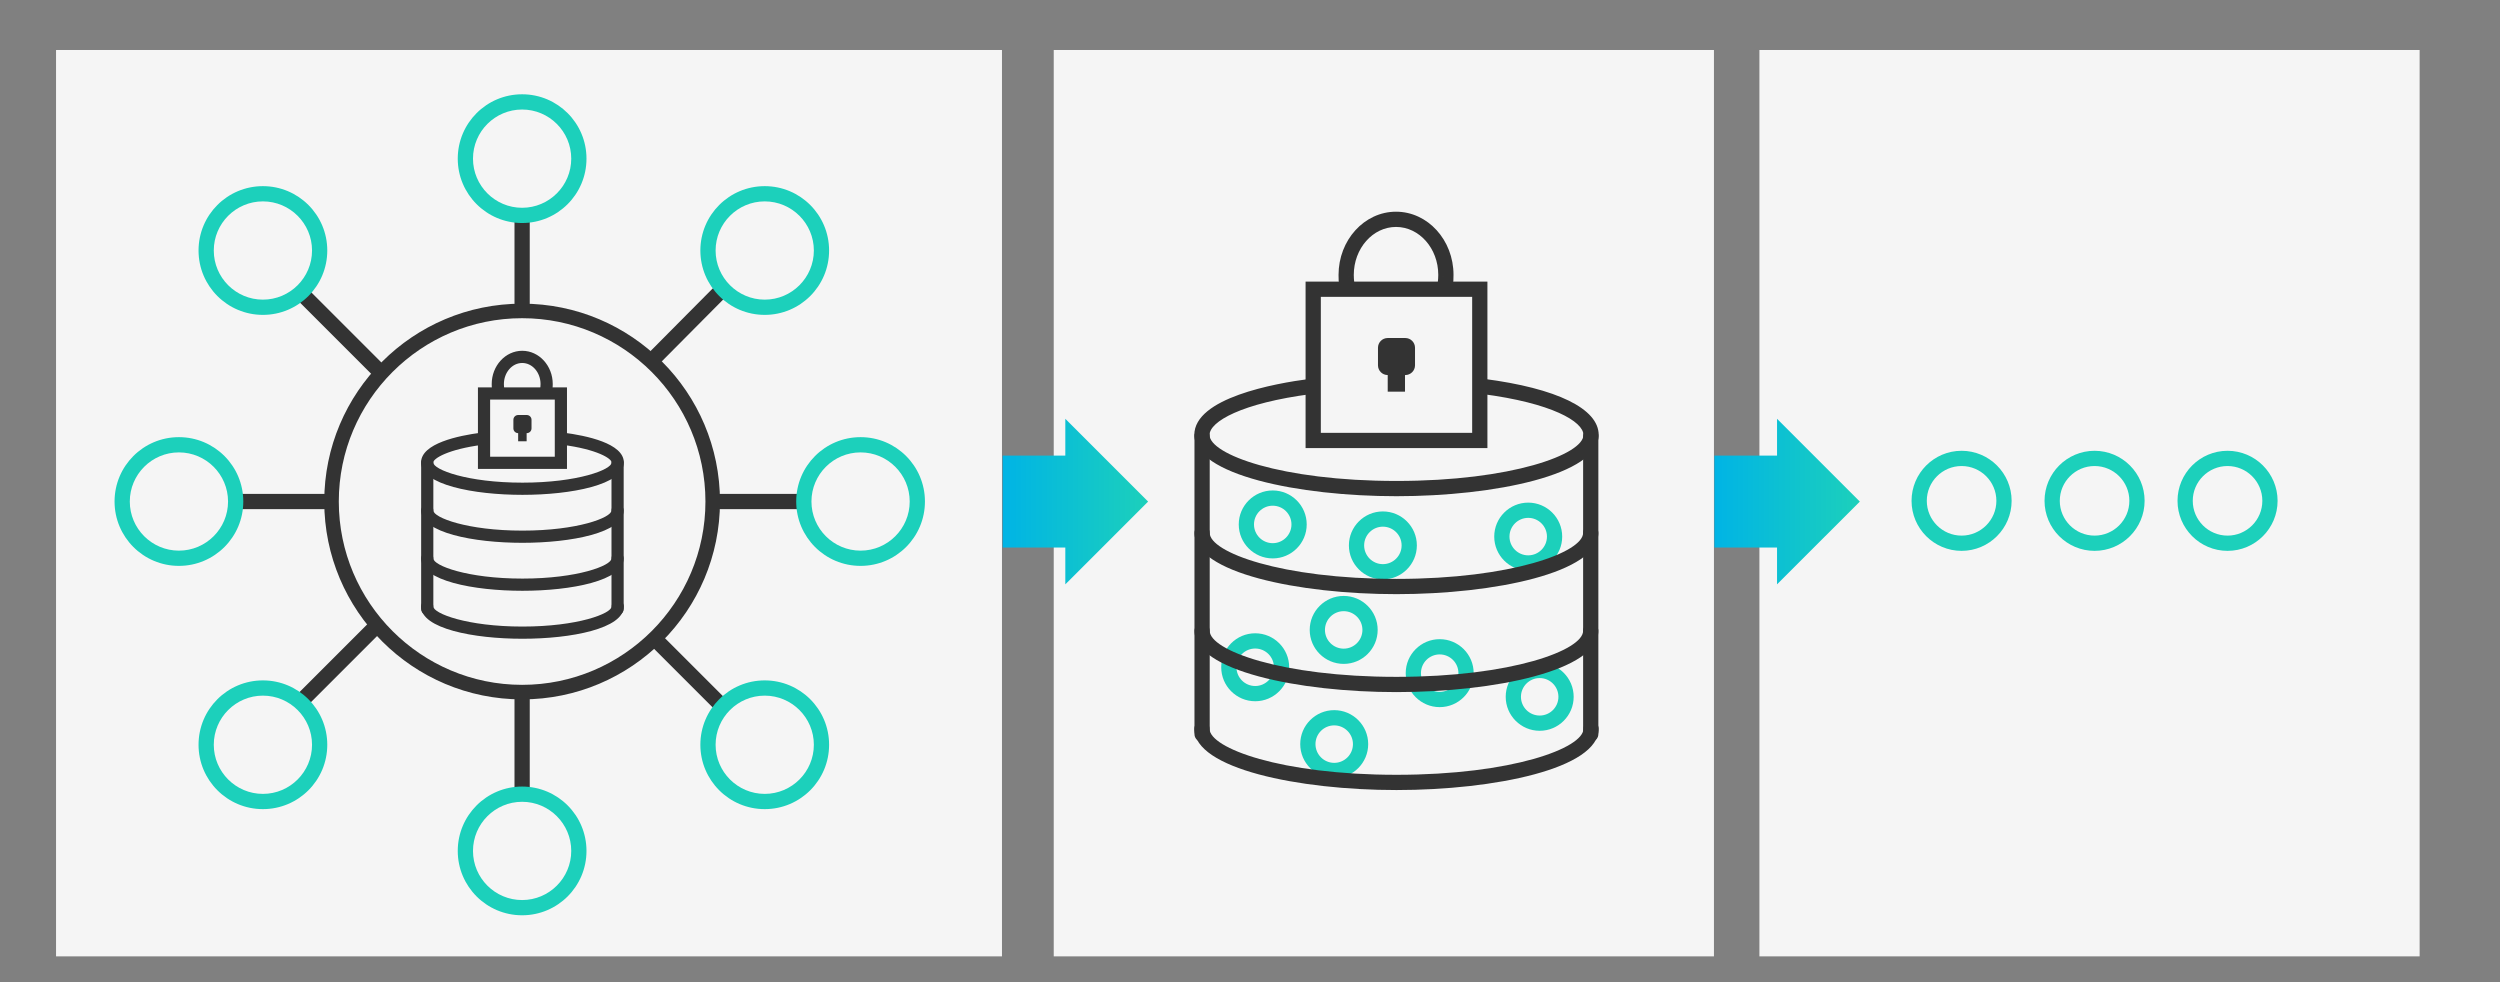 <?xml version="1.0" encoding="utf-8"?>
<!-- Generator: Adobe Illustrator 26.2.1, SVG Export Plug-In . SVG Version: 6.00 Build 0)  -->
<svg version="1.1" id="Layer_2_copy" xmlns="http://www.w3.org/2000/svg" xmlns:xlink="http://www.w3.org/1999/xlink" x="0px"
	 y="0px" width="820px" height="322.139px" viewBox="0 0 820 322.139" style="enable-background:new 0 0 820 322.139;"
	 xml:space="preserve">
<rect x="0" y="0" width="820" height="322.139" fill="#808080" stroke="none"/>
<style type="text/css">
	.st0{fill:#F5F5F5;}
	.st1{fill:#1CD0BB;}
	.st2{fill:url(#SVGID_1_);}
	.st3{fill:url(#SVGID_00000010281811539934046790000012537039382044619655_);}
	.st4{fill:#333333;}
</style>
<rect x="577.086" y="16.398" class="st0" width="216.55" height="297.292"/>
<rect x="18.386" y="16.398" class="st0" width="310.261" height="297.292"/>
<rect x="345.625" y="16.398" class="st0" width="216.55" height="297.292"/>
<path class="st1" d="M417.454,183.161c-6.146,0-11.146-5-11.146-11.146s5-11.146,11.146-11.146s11.146,5,11.146,11.146
	S423.6,183.161,417.454,183.161z M417.454,165.869c-3.389,0-6.146,2.757-6.146,6.146c0,3.389,2.758,6.146,6.146,6.146
	s6.146-2.757,6.146-6.146C423.6,168.626,420.843,165.869,417.454,165.869z"/>
<path class="st1" d="M643.4,180.682c-9.049,0-16.411-7.362-16.411-16.412s7.362-16.412,16.411-16.412
	c9.05,0,16.412,7.362,16.412,16.412S652.45,180.682,643.4,180.682z M643.4,152.858c-6.292,0-11.411,5.119-11.411,11.412
	s5.119,11.412,11.411,11.412c6.293,0,11.412-5.119,11.412-11.412S649.693,152.858,643.4,152.858z"/>
<path class="st1" d="M687.019,180.682c-9.049,0-16.411-7.362-16.411-16.412s7.362-16.412,16.411-16.412
	c9.05,0,16.412,7.362,16.412,16.412S696.068,180.682,687.019,180.682z M687.019,152.858c-6.292,0-11.411,5.119-11.411,11.412
	s5.119,11.412,11.411,11.412c6.293,0,11.412-5.119,11.412-11.412S693.312,152.858,687.019,152.858z"/>
<path class="st1" d="M730.637,180.682c-9.049,0-16.411-7.362-16.411-16.412s7.362-16.412,16.411-16.412s16.411,7.362,16.411,16.412
	S739.686,180.682,730.637,180.682z M730.637,152.858c-6.292,0-11.411,5.119-11.411,11.412s5.119,11.412,11.411,11.412
	s11.411-5.119,11.411-11.412S736.929,152.858,730.637,152.858z"/>
<path class="st1" d="M501.254,187.151c-6.146,0-11.146-5-11.146-11.146s5-11.146,11.146-11.146c6.146,0,11.146,5,11.146,11.146
	S507.4,187.151,501.254,187.151z M501.254,169.859c-3.389,0-6.146,2.757-6.146,6.146s2.757,6.146,6.146,6.146
	c3.39,0,6.146-2.757,6.146-6.146S504.644,169.859,501.254,169.859z"/>
<path class="st1" d="M440.731,217.758c-6.146,0-11.146-5-11.146-11.146s5-11.146,11.146-11.146c6.146,0,11.146,5,11.146,11.146
	S446.878,217.758,440.731,217.758z M440.731,200.466c-3.389,0-6.146,2.757-6.146,6.146s2.757,6.146,6.146,6.146
	c3.39,0,6.146-2.757,6.146-6.146S444.121,200.466,440.731,200.466z"/>
<path class="st1" d="M437.622,255.218c-6.146,0-11.146-5-11.146-11.146s5-11.146,11.146-11.146c6.146,0,11.146,5,11.146,11.146
	S443.768,255.218,437.622,255.218z M437.622,237.926c-3.39,0-6.146,2.757-6.146,6.146s2.757,6.146,6.146,6.146
	c3.389,0,6.146-2.757,6.146-6.146S441.011,237.926,437.622,237.926z"/>
<path class="st1" d="M505.017,239.699c-6.146,0-11.146-5-11.146-11.146s5-11.146,11.146-11.146c6.146,0,11.146,5,11.146,11.146
	S511.163,239.699,505.017,239.699z M505.017,222.407c-3.389,0-6.146,2.757-6.146,6.146s2.757,6.146,6.146,6.146
	c3.39,0,6.146-2.757,6.146-6.146S508.406,222.407,505.017,222.407z"/>
<path class="st1" d="M453.584,190.04c-6.146,0-11.146-5-11.146-11.146s5-11.146,11.146-11.146c6.146,0,11.146,5,11.146,11.146
	S459.729,190.04,453.584,190.04z M453.584,172.748c-3.39,0-6.146,2.757-6.146,6.146c0,3.389,2.757,6.146,6.146,6.146
	c3.389,0,6.146-2.757,6.146-6.146C459.729,175.505,456.973,172.748,453.584,172.748z"/>
<path class="st1" d="M411.706,230.009c-6.146,0-11.146-5-11.146-11.146s5-11.146,11.146-11.146c6.146,0,11.146,5,11.146,11.146
	S417.853,230.009,411.706,230.009z M411.706,212.717c-3.389,0-6.146,2.757-6.146,6.146s2.757,6.146,6.146,6.146
	c3.39,0,6.146-2.757,6.146-6.146S415.096,212.717,411.706,212.717z"/>
<path class="st1" d="M472.219,231.94c-6.146,0-11.146-5-11.146-11.146s5-11.146,11.146-11.146s11.146,5,11.146,11.146
	S478.365,231.94,472.219,231.94z M472.219,214.648c-3.39,0-6.146,2.757-6.146,6.146s2.757,6.146,6.146,6.146
	s6.146-2.757,6.146-6.146S475.608,214.648,472.219,214.648z"/>
<linearGradient id="SVGID_1_" gradientUnits="userSpaceOnUse" x1="564.155" y1="1902.345" x2="564.155" y2="1854.637" gradientTransform="matrix(0 1 -1 0 2231.217 -399.64)">
	<stop  offset="0" style="stop-color:#00B4E5"/>
	<stop  offset="1" style="stop-color:#1CD0BB"/>
</linearGradient>
<polygon class="st2" points="349.423,191.669 349.423,179.589 328.871,179.589 328.871,149.441 349.423,149.441 349.423,137.362 
	376.58,164.519 "/>
<linearGradient id="SVGID_00000181804432150994033690000014985920818690872509_" gradientUnits="userSpaceOnUse" x1="564.155" y1="1668.901" x2="564.155" y2="1621.193" gradientTransform="matrix(0 1 -1 0 2231.217 -399.64)">
	<stop  offset="0" style="stop-color:#00B4E5"/>
	<stop  offset="1" style="stop-color:#1CD0BB"/>
</linearGradient>
<polygon style="fill:url(#SVGID_00000181804432150994033690000014985920818690872509_);" points="582.867,191.669 582.867,179.589 
	562.315,179.589 562.315,149.441 582.867,149.441 582.867,137.362 610.024,164.519 "/>
<g>
	<path class="st4" d="M394.285,243.29c-1.381,0-2.5-1.119-2.5-2.5v-97.793c0-1.381,1.119-2.5,2.5-2.5s2.5,1.119,2.5,2.5v97.793
		C396.785,242.17,395.666,243.29,394.285,243.29z"/>
	<g>
		<path class="st4" d="M458.052,162.754c-32.15,0-66.321-7.039-66.321-20.083c0-12.166,26.44-16.914,37.807-18.391
			c1.371-0.177,2.624,0.788,2.802,2.157s-0.788,2.624-2.157,2.801c-22.983,2.986-33.452,9.057-33.452,13.433
			c0,6.298,23.329,15.083,61.321,15.083s61.32-8.785,61.32-15.083c0-4.407-10.418-10.496-33.292-13.45
			c-1.369-0.177-2.336-1.43-2.159-2.8c0.178-1.369,1.429-2.335,2.8-2.159c23.928,3.09,37.651,9.8,37.651,18.409
			C524.372,155.716,490.202,162.754,458.052,162.754z"/>
		<path class="st4" d="M458.024,194.881c-32.111,0-66.239-7.039-66.239-20.083c0-1.381,1.119-2.5,2.5-2.5s2.5,1.119,2.5,2.5
			c0,6.298,23.298,15.083,61.239,15.083s61.239-8.785,61.239-15.083c0-1.381,1.119-2.5,2.5-2.5s2.5,1.119,2.5,2.5
			C524.264,187.843,490.136,194.881,458.024,194.881z"/>
		<path class="st4" d="M458.024,227.009c-32.111,0-66.239-7.039-66.239-20.083c0-1.381,1.119-2.5,2.5-2.5s2.5,1.119,2.5,2.5
			c0,6.298,23.298,15.083,61.239,15.083s61.239-8.785,61.239-15.083c0-1.381,1.119-2.5,2.5-2.5s2.5,1.119,2.5,2.5
			C524.264,219.97,490.136,227.009,458.024,227.009z"/>
		<path class="st4" d="M458.052,259.136c-32.15,0-66.321-7.039-66.321-20.083c0-1.381,1.119-2.5,2.5-2.5s2.5,1.119,2.5,2.5
			c0,6.298,23.329,15.083,61.321,15.083s61.32-8.785,61.32-15.083c0-1.381,1.119-2.5,2.5-2.5s2.5,1.119,2.5,2.5
			C524.372,252.098,490.202,259.136,458.052,259.136z"/>
		<path class="st4" d="M521.764,243.29c-1.381,0-2.5-1.119-2.5-2.5v-97.793c0-1.381,1.119-2.5,2.5-2.5s2.5,1.119,2.5,2.5v97.793
			C524.264,242.17,523.145,243.29,521.764,243.29z"/>
	</g>
	<path class="st4" d="M482.872,97.366v44.605h-49.642V97.366H482.872 M487.872,92.366h-59.642v54.605h59.642V92.366L487.872,92.366z
		"/>
	<path class="st4" d="M473.991,95.635c-1.381,0-2.5-1.119-2.5-2.5c0-0.293,0.051-0.574,0.143-0.835
		c0.055-0.463,0.116-1.497,0.116-2.154c0-8.663-6.216-15.71-13.855-15.71c-7.641,0-13.856,7.064-13.856,15.748
		c0,0.683,0.063,1.674,0.115,2.114c0.093,0.262,0.144,0.544,0.144,0.838c0,1.381-1.119,2.5-2.5,2.5
		c-2.759,0-2.759-3.023-2.759-5.452c0-11.44,8.459-20.748,18.856-20.748c10.396,0,18.855,9.291,18.855,20.71
		C476.75,92.592,476.75,95.635,473.991,95.635z M473.991,90.635c-0.407,0-0.768,0.093-1.077,0.244
		C473.24,90.723,473.605,90.635,473.991,90.635z M441.797,90.635c0.383,0,0.745,0.086,1.069,0.24
		C442.559,90.727,442.2,90.635,441.797,90.635z"/>
	<g>
		<path class="st4" d="M460.933,123.017h-5.764c-1.763,0-3.191-1.429-3.191-3.191v-5.764c0-1.763,1.429-3.191,3.191-3.191h5.764
			c1.763,0,3.191,1.429,3.191,3.191v5.764C464.125,121.589,462.696,123.017,460.933,123.017z"/>
		<rect x="455.169" y="116.97" class="st4" width="5.675" height="11.496"/>
	</g>
</g>
<g>
	<g>
		<path class="st4" d="M140.137,201.751c-1.104,0-2-0.896-2-2v-47.893c0-1.104,0.896-2,2-2s2,0.896,2,2v47.893
			C142.137,200.855,141.242,201.751,140.137,201.751z"/>
		<g>
			<path class="st4" d="M171.366,162.31c-16.017,0-33.255-3.32-33.255-10.611c0-6.281,12.331-8.821,19.681-9.776
				c1.098-0.135,2.099,0.631,2.241,1.726c0.142,1.096-0.63,2.099-1.726,2.241c-11.446,1.487-16.197,4.518-16.197,5.81
				c0,2.331,11.107,6.611,29.255,6.611s29.255-4.28,29.255-6.611c0-1.296-4.77-4.334-16.261-5.818
				c-1.095-0.141-1.869-1.144-1.727-2.24c0.141-1.095,1.14-1.871,2.24-1.727c7.375,0.952,19.749,3.49,19.749,9.785
				C204.621,158.989,187.382,162.31,171.366,162.31z"/>
			<path class="st4" d="M171.353,178.044c-15.998,0-33.215-3.321-33.215-10.611c0-1.104,0.896-2,2-2s2,0.896,2,2
				c0,2.331,11.092,6.611,29.215,6.611s29.216-4.28,29.216-6.611c0-1.104,0.896-2,2-2s2,0.896,2,2
				C204.568,174.723,187.35,178.044,171.353,178.044z"/>
			<path class="st4" d="M171.353,193.778c-15.998,0-33.215-3.321-33.215-10.611c0-1.104,0.896-2,2-2s2,0.896,2,2
				c0,2.331,11.092,6.611,29.215,6.611s29.216-4.28,29.216-6.611c0-1.104,0.896-2,2-2s2,0.896,2,2
				C204.568,190.457,187.35,193.778,171.353,193.778z"/>
			<path class="st4" d="M171.366,209.512c-16.017,0-33.255-3.321-33.255-10.611c0-1.104,0.896-2,2-2s2,0.896,2,2
				c0,2.331,11.107,6.611,29.255,6.611s29.255-4.28,29.255-6.611c0-1.104,0.896-2,2-2s2,0.896,2,2
				C204.621,206.191,187.382,209.512,171.366,209.512z"/>
			<path class="st4" d="M202.568,201.751c-1.104,0-2-0.896-2-2v-47.893c0-1.104,0.896-2,2-2s2,0.896,2,2v47.893
				C204.568,200.855,203.673,201.751,202.568,201.751z"/>
		</g>
		<path class="st4" d="M181.97,131.062v18.742h-21.209v-18.742H181.97 M185.97,127.062h-29.209v26.742h29.209V127.062
			L185.97,127.062z"/>
		<path class="st4" d="M179.172,129.439c-1.104,0-2-0.896-2-2c0-0.198,0.029-0.389,0.082-0.569c0.021-0.216,0.044-0.625,0.044-0.895
			c0-3.815-2.696-6.918-6.01-6.918s-6.01,3.112-6.01,6.937c0,0.262,0.023,0.662,0.044,0.875c0.054,0.181,0.083,0.373,0.083,0.571
			c0,1.104-0.896,2-2,2c-2.126,0-2.126-2.327-2.126-3.446c0-6.03,4.491-10.937,10.01-10.937s10.01,4.898,10.01,10.918
			C181.299,127.1,181.299,129.439,179.172,129.439z M179.172,125.439c-0.43,0-0.794,0.128-1.087,0.321
			C178.398,125.557,178.771,125.439,179.172,125.439z M163.405,125.439c0.398,0,0.769,0.116,1.081,0.316
			C164.194,125.565,163.832,125.439,163.405,125.439z"/>
		<g>
			<path class="st4" d="M172.777,142.073h-2.823c-0.863,0-1.563-0.7-1.563-1.563v-2.823c0-0.863,0.7-1.563,1.563-1.563h2.823
				c0.863,0,1.563,0.7,1.563,1.563v2.823C174.34,141.374,173.641,142.073,172.777,142.073z"/>
			<rect x="169.955" y="139.112" class="st4" width="2.779" height="5.63"/>
		</g>
	</g>
	<rect x="168.755" y="69.467" class="st4" width="5" height="33.037"/>
	
		<rect x="109.13" y="89.834" transform="matrix(0.707 -0.707 0.707 0.707 -44.331 110.84)" class="st4" width="4.999" height="38.196"/>
	
		<rect x="208.045" y="104.703" transform="matrix(0.705 -0.71 0.71 0.705 -9.697 191.116)" class="st4" width="33.186" height="5"/>
	<rect x="168.755" y="228.595" class="st4" width="5" height="31.038"/>
	<path class="st4" d="M171.255,104.37c33.155,0,60.129,26.974,60.129,60.129s-26.974,60.129-60.129,60.129
		s-60.129-26.974-60.129-60.129S138.1,104.37,171.255,104.37 M171.255,99.599c-35.843,0-64.9,29.057-64.9,64.9
		s29.057,64.9,64.9,64.9s64.9-29.057,64.9-64.9S207.098,99.599,171.255,99.599L171.255,99.599z"/>
	<rect x="75.256" y="161.999" class="st4" width="31.983" height="5"/>
	<rect x="233.543" y="161.999" class="st4" width="29.806" height="5"/>
	
		<rect x="94.18" y="215.461" transform="matrix(0.707 -0.707 0.707 0.707 -121.653 142.224)" class="st4" width="33.347" height="4.999"/>
	
		<rect x="223.742" y="206.674" transform="matrix(0.707 -0.707 0.707 0.707 -89.962 224.689)" class="st4" width="4.999" height="28.528"/>
	<path class="st1" d="M282.268,148.385c8.885,0,16.113,7.229,16.113,16.113s-7.228,16.113-16.113,16.113
		s-16.113-7.229-16.113-16.113S273.383,148.385,282.268,148.385 M282.268,143.385c-11.661,0-21.113,9.453-21.113,21.113
		s9.453,21.113,21.113,21.113c11.661,0,21.113-9.453,21.113-21.113S293.928,143.385,282.268,143.385L282.268,143.385z"/>
	<path class="st1" d="M250.832,66.055c8.885,0,16.113,7.228,16.113,16.113c0,8.885-7.228,16.114-16.113,16.114
		c-8.885,0-16.113-7.228-16.113-16.114C234.719,73.284,241.947,66.055,250.832,66.055 M250.832,61.055
		c-11.661,0-21.113,9.453-21.113,21.113c0,11.661,9.453,21.114,21.113,21.114c11.661,0,21.113-9.453,21.113-21.114
		C271.946,70.508,262.493,61.055,250.832,61.055L250.832,61.055z"/>
	<path class="st1" d="M58.687,148.385c8.885,0,16.113,7.229,16.113,16.113s-7.228,16.113-16.113,16.113s-16.113-7.229-16.113-16.113
		S49.802,148.385,58.687,148.385 M58.687,143.385c-11.661,0-21.113,9.453-21.113,21.113s9.453,21.113,21.113,21.113
		s21.113-9.453,21.113-21.113S70.348,143.385,58.687,143.385L58.687,143.385z"/>
	<path class="st1" d="M171.255,262.989c8.885,0,16.113,7.228,16.113,16.113s-7.229,16.113-16.113,16.113
		s-16.113-7.228-16.113-16.113S162.37,262.989,171.255,262.989 M171.255,257.989c-11.661,0-21.113,9.453-21.113,21.113
		s9.453,21.113,21.113,21.113s21.113-9.453,21.113-21.113S182.916,257.989,171.255,257.989L171.255,257.989z"/>
	<path class="st1" d="M171.255,35.924c8.885,0,16.113,7.228,16.113,16.113c0,8.885-7.229,16.114-16.113,16.114
		s-16.113-7.228-16.113-16.114C155.142,43.153,162.37,35.924,171.255,35.924 M171.255,30.924c-11.661,0-21.113,9.453-21.113,21.113
		s9.453,21.114,21.113,21.114s21.113-9.453,21.113-21.114S182.916,30.924,171.255,30.924L171.255,30.924z"/>
	<path class="st1" d="M250.832,228.169c8.885,0,16.113,7.229,16.113,16.113s-7.228,16.113-16.113,16.113
		c-8.885,0-16.113-7.229-16.113-16.113S241.947,228.169,250.832,228.169 M250.832,223.169c-11.661,0-21.113,9.453-21.113,21.113
		s9.453,21.113,21.113,21.113c11.661,0,21.113-9.453,21.113-21.113S262.493,223.169,250.832,223.169L250.832,223.169z"/>
	<path class="st1" d="M86.233,228.169c8.885,0,16.114,7.229,16.114,16.113s-7.228,16.113-16.114,16.113
		c-8.885,0-16.113-7.229-16.113-16.113S77.348,228.169,86.233,228.169 M86.233,223.169c-11.661,0-21.113,9.453-21.113,21.113
		s9.453,21.113,21.113,21.113c11.661,0,21.114-9.453,21.114-21.113S97.894,223.169,86.233,223.169L86.233,223.169z"/>
	<path class="st1" d="M86.233,66.055c8.885,0,16.114,7.228,16.114,16.113c0,8.885-7.228,16.114-16.114,16.114
		c-8.885,0-16.113-7.228-16.113-16.114C70.12,73.284,77.348,66.055,86.233,66.055 M86.233,61.055
		c-11.661,0-21.113,9.453-21.113,21.113c0,11.661,9.453,21.114,21.113,21.114c11.661,0,21.114-9.453,21.114-21.114
		C107.347,70.508,97.894,61.055,86.233,61.055L86.233,61.055z"/>
</g>
</svg>
